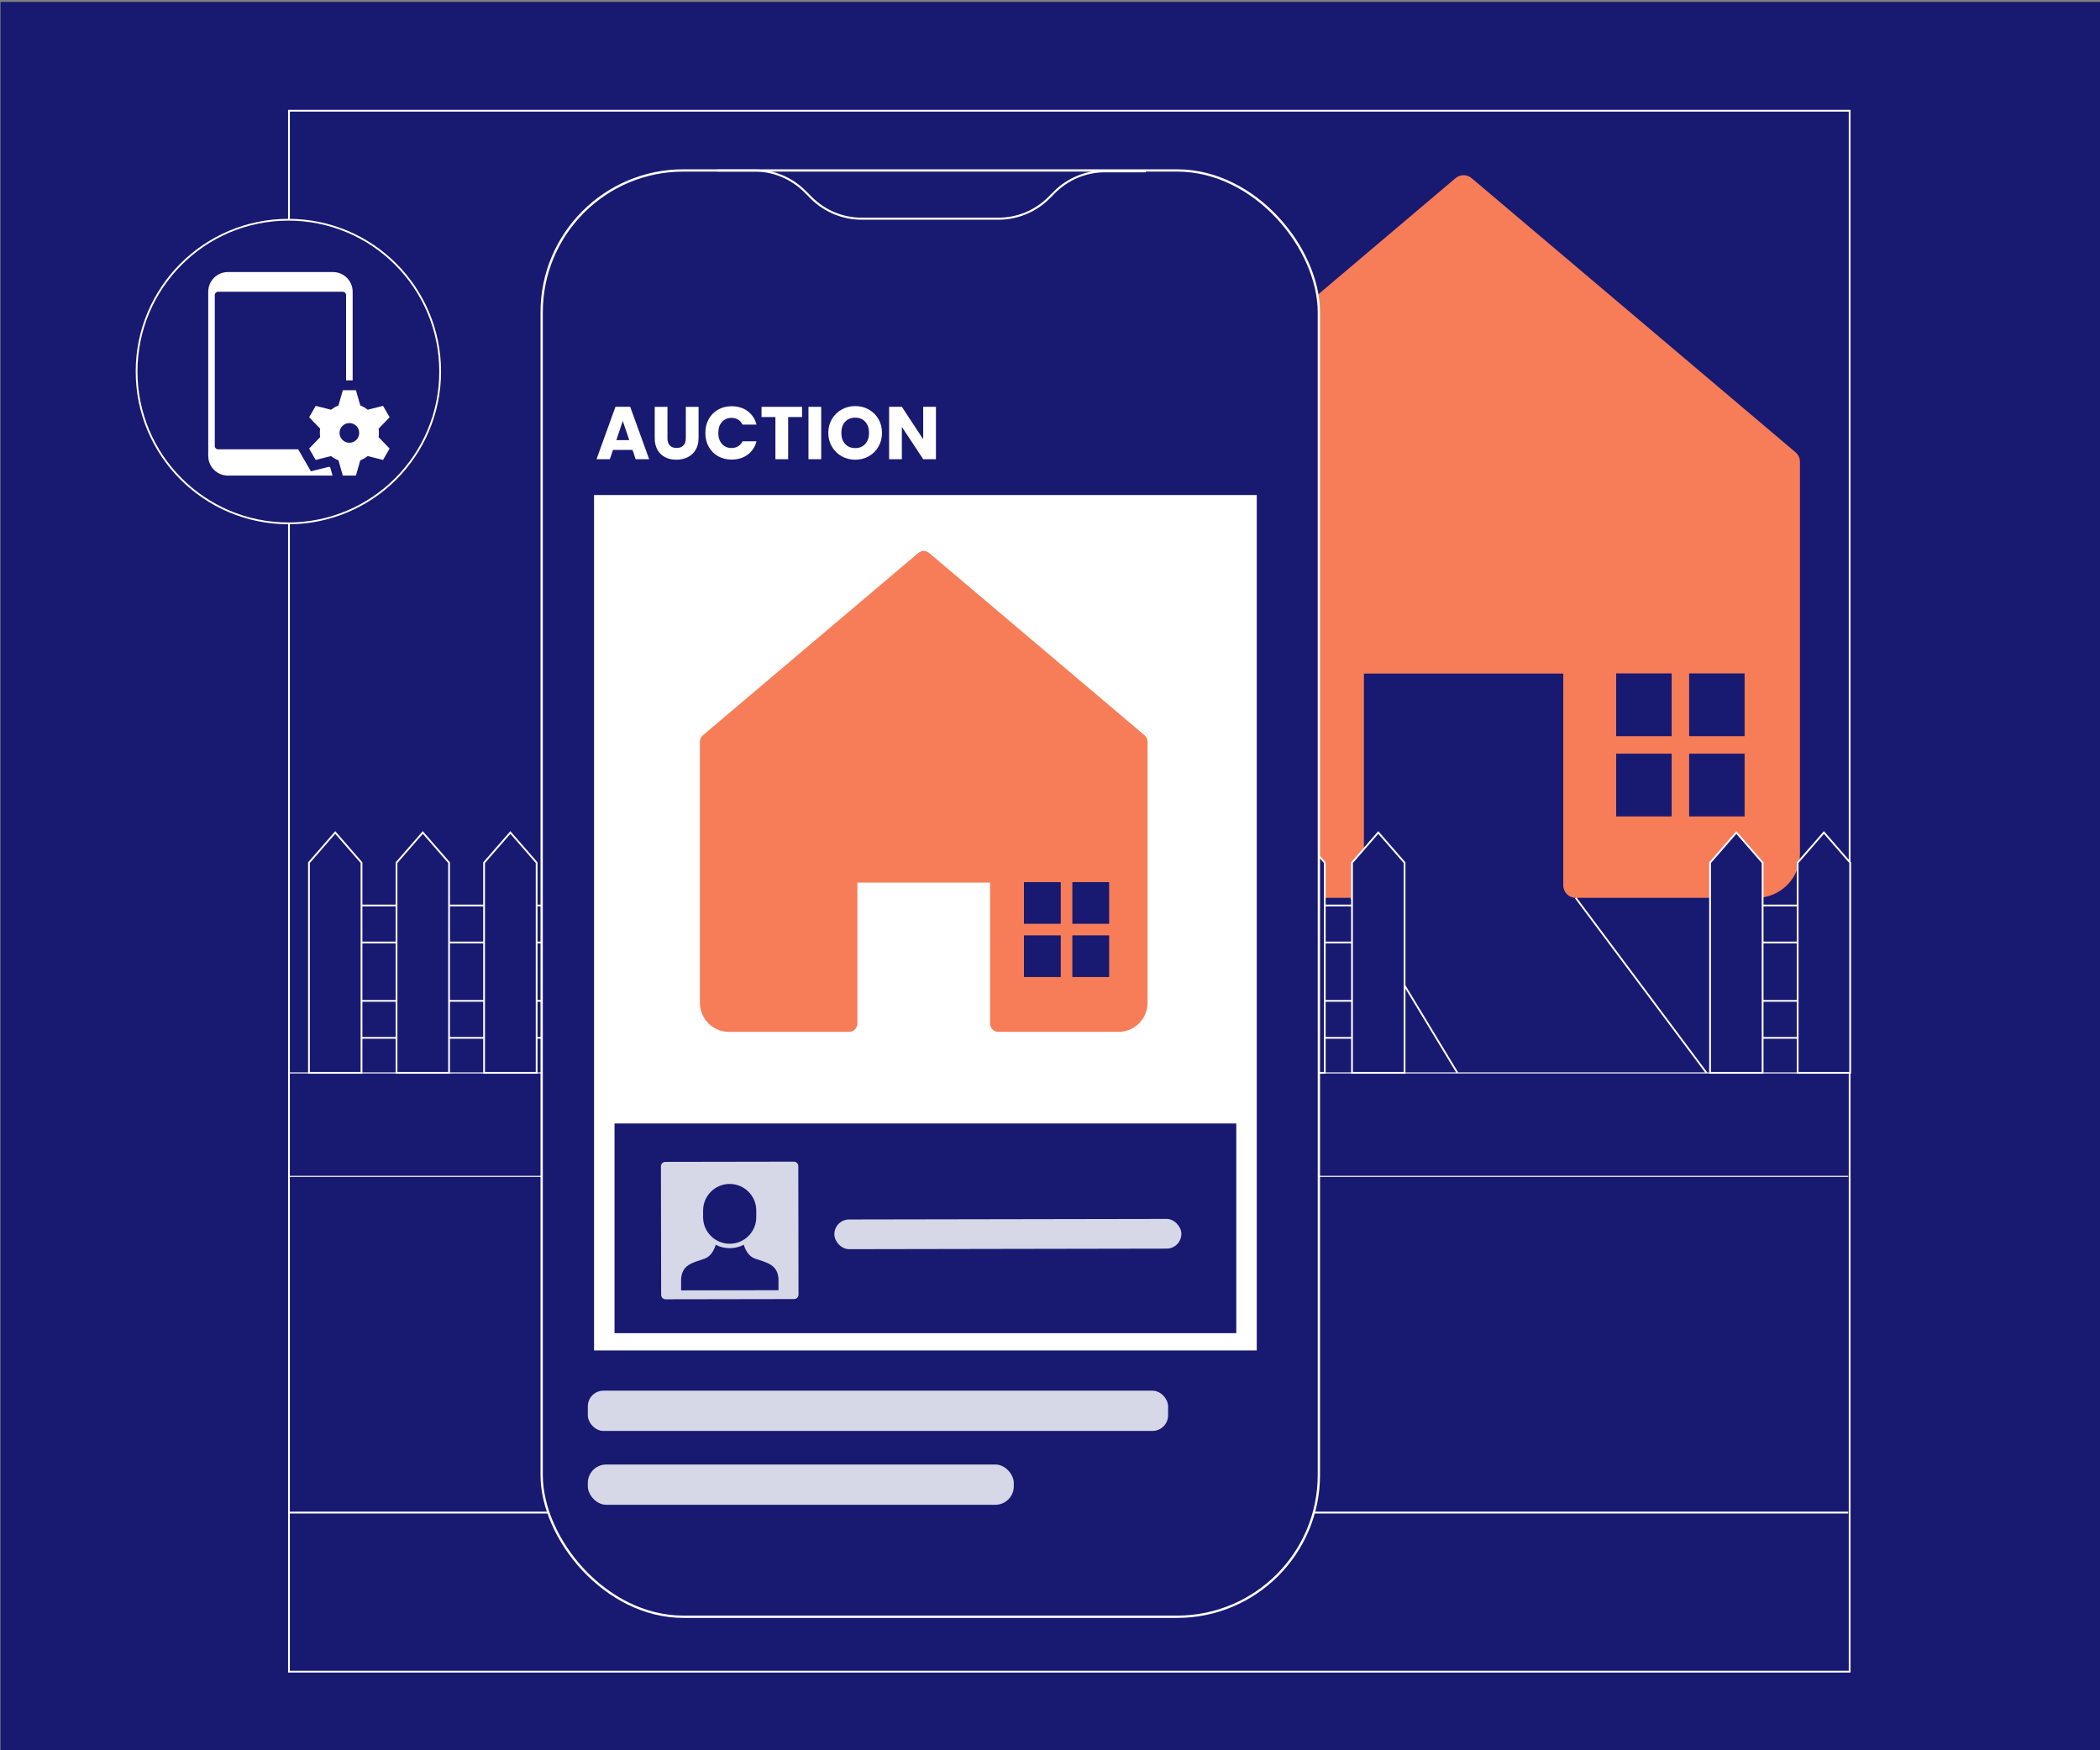 <?xml version="1.0" encoding="UTF-8"?><svg id="Layer_1" xmlns="http://www.w3.org/2000/svg" viewBox="0 0 1176 980"><rect x="0" y="0" width="1176" height="980" fill="#808080" stroke="none"/><defs><style>.cls-1{fill:#fff;}.cls-2{fill:#f67d58;}.cls-3{fill:#d6d7e7;}.cls-4,.cls-5,.cls-6,.cls-7{fill:#181970;}.cls-5{stroke-width:.98px;}.cls-5,.cls-8,.cls-6,.cls-9,.cls-10,.cls-11,.cls-12,.cls-7{stroke:#fff;stroke-miterlimit:10;}.cls-8{stroke-width:1.04px;}.cls-8,.cls-9,.cls-10,.cls-11,.cls-12{fill:none;}.cls-9{stroke-width:1.15px;}.cls-11{stroke-width:.58px;}.cls-12{stroke-width:.99px;}.cls-7{stroke-width:1.29px;}</style></defs><rect class="cls-4" x=".3" y="1.09" width="1176" height="980"/><path class="cls-2" d="m1005.49,253.22l-181.38-153.47c-2.6-2.2-6.41-2.2-9.01,0l-181.38,153.47c-1.57,1.33-2.47,3.27-2.47,5.32v219.75c0,13.48,10.93,24.42,24.42,24.42h101.15c3.85,0,6.98-3.13,6.98-6.98v-118.59h111.62v118.59c0,3.85,3.13,6.98,6.98,6.98h101.15c13.48,0,24.42-10.93,24.42-24.42v-219.75c0-2.05-.9-4-2.47-5.32Z"/><rect class="cls-10" x="161.82" y="62" width="873.98" height="873.98"/><circle class="cls-6" cx="161.49" cy="208.03" r="85"/><g><path class="cls-1" d="m184.91,261.65c-.18-.11-.38-.22-.57-.33l-10.25,2.57-7.1-12.31h-44.87c-1.02,0-1.84-.82-1.84-1.84v-84.55c0-1.02.82-1.84,1.84-1.84h69.85c1.02,0,1.84.82,1.84,1.84v47.79h3.68v-49.63c0-6.09-4.94-11.03-11.03-11.03h-58.82c-6.09,0-11.03,4.94-11.03,11.03v91.91c0,6.09,4.94,11.03,11.03,11.03h58.6l-1.33-4.64Z"/><path class="cls-1" d="m212.19,242.39c0-.8-.07-1.59-.18-2.38l6.18-6.39-3.68-6.37-8.61,2.16c-1.25-.99-2.64-1.8-4.13-2.39l-2.44-8.53h-7.35l-2.44,8.53c-1.48.59-2.88,1.4-4.13,2.39l-8.61-2.16-3.68,6.37,6.17,6.38c-.12.79-.18,1.58-.18,2.38,0,.8.07,1.59.18,2.38l-6.18,6.39,3.68,6.37,8.61-2.16c1.25.99,2.64,1.8,4.13,2.39l2.44,8.53h7.35l2.44-8.53c1.48-.59,2.88-1.4,4.13-2.39l8.61,2.16,3.68-6.37-6.17-6.38c.12-.79.18-1.58.18-2.38Zm-16.54,5.51c-3.05,0-5.51-2.47-5.51-5.51s2.47-5.51,5.51-5.51,5.51,2.47,5.51,5.51-2.47,5.51-5.51,5.51Z"/></g><line class="cls-11" x1="161.77" y1="600.73" x2="1035.01" y2="600.73"/><line class="cls-11" x1="1035.01" y1="658.66" x2="161.77" y2="658.66"/><line class="cls-8" x1="1035.01" y1="846.91" x2="162.17" y2="846.91"/><line class="cls-12" x1="955.64" y1="600.71" x2="882.39" y2="502.7"/><line class="cls-12" x1="756.83" y1="502.7" x2="816.15" y2="600.71"/><g><rect class="cls-5" x="185.55" y="506.99" width="600.38" height="20.71"/><rect class="cls-5" x="185.55" y="560.39" width="600.38" height="20.71"/><rect class="cls-5" x="963.01" y="506.99" width="66.01" height="20.71"/><rect class="cls-5" x="963.01" y="560.39" width="66.01" height="20.71"/></g><polygon class="cls-6" points="202.44 600.71 173.02 600.71 173.02 483.02 187.73 466.13 202.44 483.02 202.44 600.71"/><polygon class="cls-6" points="251.48 600.71 222.05 600.71 222.05 483.02 236.77 466.13 251.48 483.02 251.48 600.71"/><polygon class="cls-6" points="300.52 600.71 271.09 600.71 271.09 483.02 285.81 466.13 300.52 483.02 300.52 600.71"/><polygon class="cls-6" points="349.56 600.71 320.13 600.71 320.13 483.02 334.84 466.13 349.56 483.02 349.56 600.71"/><polygon class="cls-6" points="398.59 600.71 369.17 600.71 369.17 483.02 383.88 466.13 398.59 483.02 398.59 600.71"/><polygon class="cls-6" points="447.63 600.71 418.21 600.71 418.21 483.02 432.92 466.13 447.63 483.02 447.63 600.71"/><polygon class="cls-6" points="496.67 600.71 467.25 600.71 467.25 483.02 481.96 466.13 496.67 483.02 496.67 600.71"/><polygon class="cls-6" points="545.71 600.71 516.29 600.71 516.29 483.02 531 466.13 545.71 483.02 545.71 600.71"/><polygon class="cls-6" points="594.75 600.71 565.33 600.71 565.33 483.02 580.04 466.13 594.75 483.02 594.75 600.71"/><polygon class="cls-6" points="643.79 600.71 614.37 600.71 614.37 483.02 629.08 466.13 643.79 483.02 643.79 600.71"/><polygon class="cls-6" points="692.83 600.71 663.4 600.71 663.4 483.02 678.12 466.13 692.83 483.02 692.83 600.71"/><polygon class="cls-6" points="741.87 600.71 712.44 600.71 712.44 483.02 727.15 466.13 741.87 483.02 741.87 600.71"/><polygon class="cls-6" points="786.55 600.71 757.12 600.71 757.12 483.02 771.83 466.13 786.55 483.02 786.55 600.71"/><polygon class="cls-6" points="987.06 600.71 957.64 600.71 957.64 483.02 972.35 466.13 987.06 483.02 987.06 600.71"/><polygon class="cls-6" points="1036.1 600.71 1006.68 600.71 1006.68 483.02 1021.39 466.13 1036.1 483.02 1036.1 600.71"/><rect class="cls-7" x="303.33" y="95.44" width="435.24" height="809.8" rx="79.38" ry="79.38"/><path class="cls-9" d="m401.86,95.47h20.6c10.6,0,20.77,4.21,28.27,11.71l3.56,3.56c7.5,7.5,17.67,11.71,28.27,11.71h76.58c10.6,0,20.77-4.21,28.27-11.71l3.12-3.12c7.5-7.5,17.67-11.71,28.27-11.71h22.81"/><g><rect class="cls-4" x="905.06" y="377.04" width="31.06" height="35.14"/><rect class="cls-4" x="945.92" y="377.04" width="31.06" height="35.14"/><rect class="cls-4" x="905.06" y="421.99" width="31.06" height="35.14"/><rect class="cls-4" x="945.92" y="421.99" width="31.06" height="35.14"/></g><g><rect class="cls-3" x="329.18" y="778.65" width="324.96" height="22.55" rx="8.75" ry="8.75"/><rect class="cls-3" x="329.18" y="819.99" width="238.54" height="22.55" rx="10.32" ry="10.32"/><g><path class="cls-1" d="m354.22,251.93h-10.95l-1.75,5.18h-7.48l10.61-29.33h8.27l10.61,29.33h-7.56l-1.75-5.18Zm-1.84-5.51l-3.63-10.74-3.59,10.74h7.23Z"/><path class="cls-1" d="m373.78,227.79v17.55c0,1.75.43,3.11,1.3,4.05.86.95,2.13,1.42,3.8,1.42s2.95-.47,3.84-1.42c.89-.95,1.34-2.3,1.34-4.05v-17.55h7.14v17.5c0,2.62-.56,4.83-1.67,6.64-1.11,1.81-2.61,3.18-4.49,4.09s-3.98,1.38-6.29,1.38-4.38-.45-6.2-1.36c-1.82-.9-3.27-2.27-4.32-4.09s-1.59-4.04-1.59-6.66v-17.5h7.14Z"/><path class="cls-1" d="m396.88,234.66c1.25-2.27,3-4.04,5.24-5.31,2.24-1.27,4.78-1.9,7.62-1.9,3.48,0,6.46.92,8.94,2.76,2.48,1.84,4.14,4.35,4.97,7.52h-7.85c-.58-1.23-1.41-2.16-2.49-2.8-1.07-.64-2.29-.96-3.66-.96-2.2,0-3.98.77-5.35,2.3-1.37,1.53-2.05,3.58-2.05,6.14s.68,4.61,2.05,6.14c1.36,1.53,3.15,2.3,5.35,2.3,1.36,0,2.58-.32,3.66-.96,1.07-.64,1.9-1.57,2.49-2.8h7.85c-.83,3.18-2.49,5.68-4.97,7.5-2.48,1.82-5.46,2.74-8.94,2.74-2.84,0-5.38-.63-7.62-1.9-2.24-1.27-3.99-3.03-5.24-5.29-1.25-2.26-1.88-4.83-1.88-7.73s.63-5.48,1.88-7.75Z"/><path class="cls-1" d="m449.14,227.79v5.72h-7.77v23.61h-7.14v-23.61h-7.77v-5.72h22.69Z"/><path class="cls-1" d="m459.88,227.79v29.33h-7.14v-29.33h7.14Z"/><path class="cls-1" d="m471.35,255.48c-2.3-1.28-4.12-3.07-5.47-5.37-1.35-2.3-2.03-4.88-2.03-7.75s.67-5.45,2.03-7.73c1.35-2.28,3.17-4.07,5.47-5.35s4.83-1.92,7.58-1.92,5.29.64,7.58,1.92,4.11,3.06,5.43,5.35c1.32,2.28,1.98,4.86,1.98,7.73s-.67,5.45-2,7.75c-1.34,2.3-3.15,4.09-5.43,5.37-2.28,1.28-4.8,1.92-7.56,1.92s-5.29-.64-7.58-1.92Zm13.2-6.93c1.41-1.56,2.11-3.62,2.11-6.18s-.7-4.66-2.11-6.2c-1.41-1.55-3.28-2.32-5.62-2.32s-4.25.77-5.66,2.3-2.11,3.61-2.11,6.22.7,4.66,2.11,6.2,3.29,2.32,5.66,2.32,4.21-.78,5.62-2.34Z"/><path class="cls-1" d="m524.13,257.11h-7.14l-11.95-18.09v18.09h-7.14v-29.33h7.14l11.95,18.17v-18.17h7.14v29.33Z"/></g><rect class="cls-1" x="332.67" y="277.17" width="371.11" height="478.96"/><path class="cls-2" d="m640.99,411.72l-120.7-102.13c-1.73-1.47-4.27-1.47-6,0l-120.7,102.13c-1.04.88-1.64,2.18-1.64,3.54v146.23c0,8.97,7.27,16.25,16.25,16.25h67.31c2.56,0,4.64-2.08,4.64-4.64v-78.92h74.28v78.92c0,2.56,2.08,4.64,4.64,4.64h67.31c8.97,0,16.25-7.27,16.25-16.25v-146.23c0-1.36-.6-2.66-1.64-3.54Z"/><rect class="cls-4" x="344.13" y="629.04" width="348.19" height="117.4"/><rect class="cls-3" x="467.21" y="682.67" width="194.32" height="16.63" rx="8.25" ry="8.25" transform="translate(-1.18 .96) rotate(-.1)"/><path class="cls-3" d="m444.56,650.43l-71.96.12c-1.37,0-2.48,1.11-2.48,2.49l.12,71.96c0,1.37,1.11,2.48,2.49,2.48l71.96-.12c1.37,0,2.48-1.11,2.48-2.49l-.12-71.96c0-1.37-1.11-2.48-2.49-2.48Zm-50.82,27.38c-.01-8.22,6.64-14.9,14.86-14.91s14.9,6.64,14.91,14.86v3.72c.02,8.22-6.63,14.9-14.86,14.91-8.22.01-14.9-6.64-14.91-14.86v-3.72Zm42.24,44.59l-54.56.09v-6.2c.43-8.08,6.21-9.21,12.94-11.47,3.68-1.23,5.54-4.86,6.44-7.84,2.36,1.2,5.03,1.89,7.86,1.89s5.49-.7,7.85-1.91c.91,2.97,2.78,6.59,6.46,7.81,6.74,2.23,12.52,3.34,12.99,11.42v6.2Z"/><g><rect class="cls-4" x="573.42" y="493.92" width="20.6" height="23.31"/><rect class="cls-4" x="600.52" y="493.92" width="20.6" height="23.31"/><rect class="cls-4" x="573.42" y="523.73" width="20.6" height="23.31"/><rect class="cls-4" x="600.52" y="523.73" width="20.6" height="23.31"/></g></g></svg>